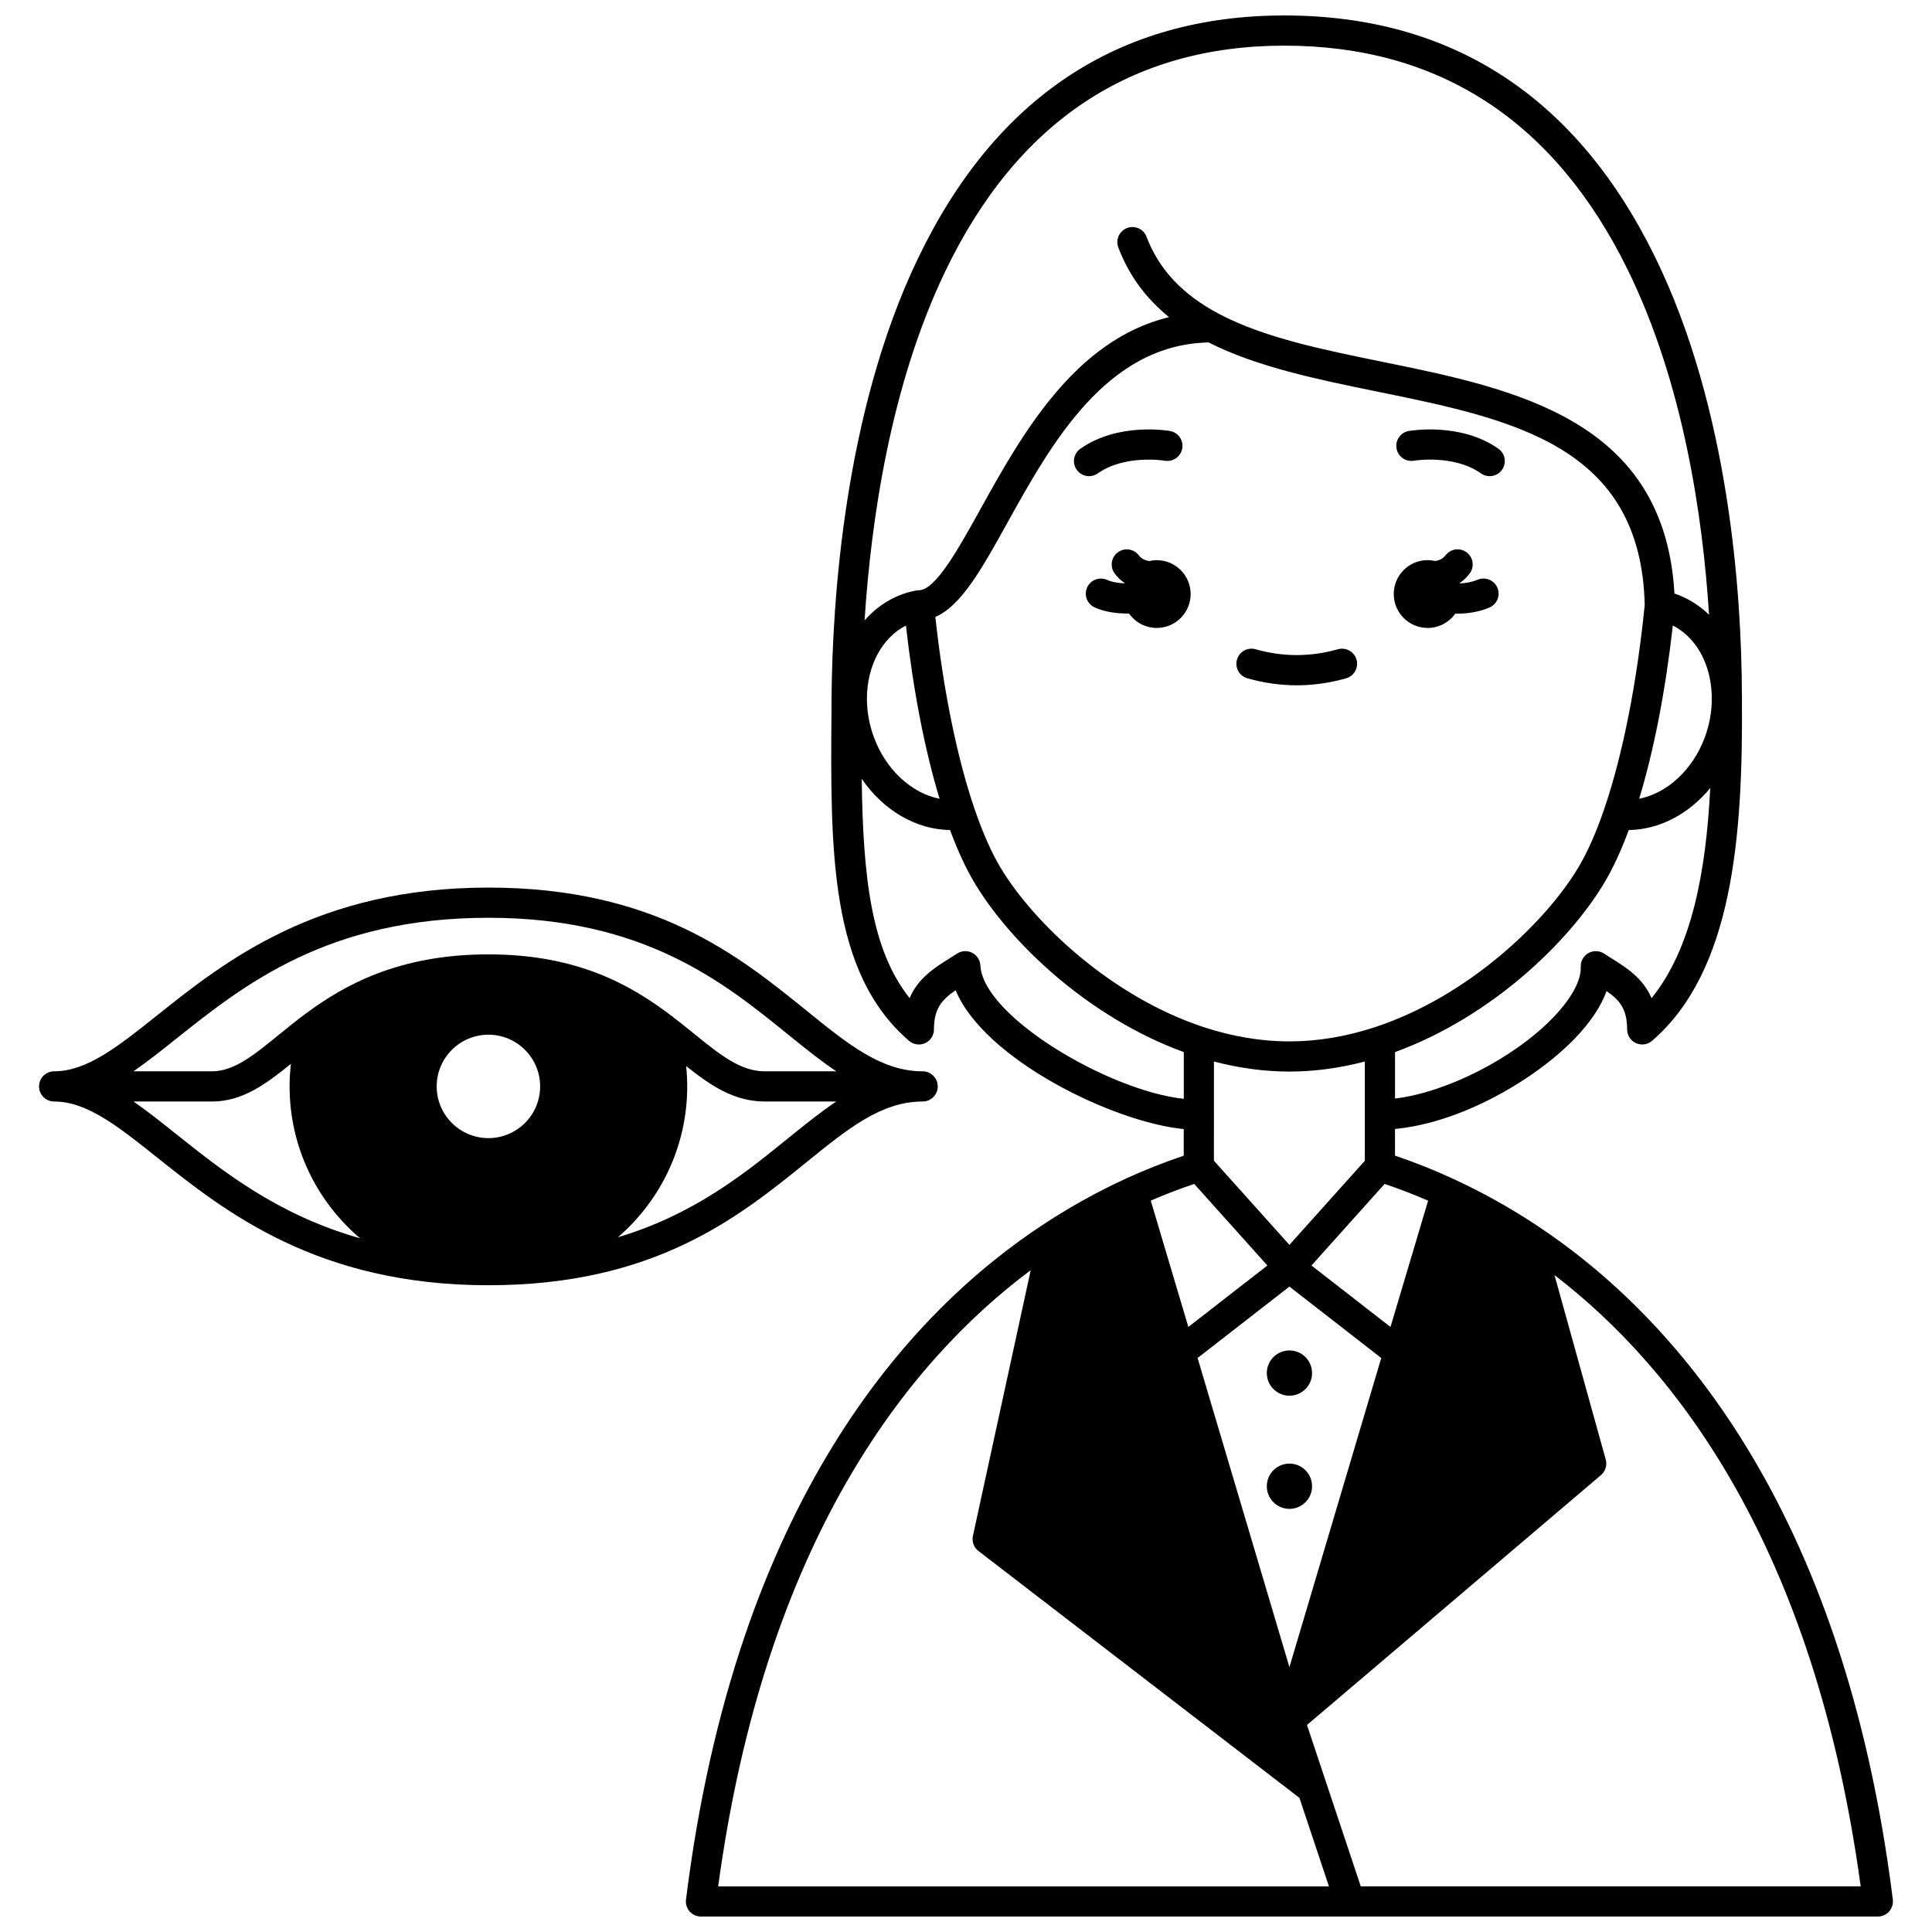 <?xml version="1.0" encoding="UTF-8"?>
<!-- Uploaded to: SVG Repo, www.svgrepo.com, Generator: SVG Repo Mixer Tools -->
<svg width="800px" height="800px" version="1.1" viewBox="144 144 512 512" xmlns="http://www.w3.org/2000/svg">
 <defs>
  <clipPath id="a">
   <path d="m325 148.09h321v503.81h-321z"/>
  </clipPath>
 </defs>
 <path d="m522.34 310.41c3.019 0 5.684-1.492 7.312-3.769 0.059 0 0.113 0.004 0.172 0.004 0.547 0 1.098-0.016 1.641-0.051 2.684-0.145 5.125-0.684 7.254-1.598 2.031-0.871 2.973-3.219 2.102-5.25-0.871-2.027-3.219-2.973-5.25-2.102-1.25 0.535-2.82 0.867-4.566 0.965-0.047 0.004-0.09 0-0.133 0.004-0.012-0.035-0.023-0.066-0.035-0.102 0.082-0.059 0.164-0.102 0.242-0.164 0.887-0.645 1.688-1.434 2.379-2.344 1.336-1.758 0.996-4.266-0.758-5.606-1.758-1.336-4.266-1-5.606 0.758-0.223 0.293-0.457 0.527-0.766 0.75-0.602 0.449-1.301 0.664-1.969 0.77-0.652-0.148-1.328-0.234-2.023-0.234-4.957 0-8.977 4.019-8.977 8.977 0.004 4.973 4.023 8.992 8.98 8.992z"/>
 <path d="m491.71 507.88c0 3.312-2.684 5.996-5.996 5.996s-5.996-2.684-5.996-5.996 2.684-6 5.996-6 5.996 2.688 5.996 6"/>
 <path d="m491.71 537.87c0 3.312-2.684 5.996-5.996 5.996s-5.996-2.684-5.996-5.996 2.684-6 5.996-6 5.996 2.688 5.996 6"/>
 <path d="m450.54 292.45c-0.691 0-1.363 0.086-2.008 0.234-0.68-0.105-1.395-0.328-2.019-0.797-0.262-0.191-0.496-0.426-0.719-0.719-1.336-1.758-3.848-2.098-5.606-0.758-1.758 1.336-2.098 3.848-0.758 5.606 0.691 0.91 1.492 1.695 2.332 2.305 0.098 0.074 0.195 0.129 0.293 0.195-0.008 0.02-0.016 0.043-0.023 0.062-0.078-0.004-0.148 0-0.227-0.004-1.758-0.074-3.289-0.387-4.426-0.895-2.016-0.902-4.383 0-5.281 2.016-0.902 2.016 0 4.383 2.016 5.281 2.082 0.934 4.555 1.465 7.309 1.582 0.5 0.027 1.004 0.039 1.508 0.039 0.094 0 0.184-0.008 0.277-0.008 1.625 2.309 4.305 3.82 7.34 3.82 4.969 0 8.988-4.019 8.988-8.988-0.008-4.953-4.027-8.973-8.996-8.973z"/>
 <path d="m432.61 270.19c0.797 0 1.602-0.238 2.301-0.73 7.227-5.094 17.672-3.383 17.773-3.367 2.172 0.379 4.238-1.074 4.621-3.246 0.383-2.176-1.07-4.25-3.242-4.633-0.559-0.098-13.777-2.328-23.762 4.707-1.805 1.273-2.238 3.766-0.965 5.57 0.781 1.109 2.019 1.699 3.273 1.699z"/>
 <path d="m518.71 266.09c0.105-0.016 10.551-1.727 17.773 3.367 0.699 0.492 1.504 0.73 2.301 0.73 1.254 0 2.492-0.59 3.273-1.695 1.273-1.805 0.84-4.301-0.965-5.57-9.98-7.035-23.203-4.805-23.762-4.707-2.172 0.383-3.617 2.449-3.238 4.621 0.379 2.168 2.449 3.629 4.617 3.254z"/>
 <g clip-path="url(#a)">
  <path d="m645.62 647.41c-13.109-104.74-58.527-154.95-94.312-178.63-7.109-4.715-14.629-8.898-22.324-12.43-4.887-2.273-10.023-4.305-15.293-6.09v-7.078c17.547-1.617 37.227-13.137 47.695-24.012 4.094-4.25 6.914-8.492 8.371-12.531 3.453 2.398 5.449 4.777 5.449 10.164 0 1.562 0.91 2.984 2.332 3.633 1.422 0.652 3.094 0.414 4.273-0.605 21.355-18.387 24.07-54.078 23.82-89.879v-0.023c0.023-0.645 0.02-1.316-0.012-2.019-0.09-25.922-3.207-75.391-23.051-115.88-20.785-42.418-53.832-63.93-98.207-63.93-43.957 0-76.645 21.707-97.156 64.52-19.387 40.465-22.629 90.367-22.84 116.5-0.012 1.043-0.012 2.074-0.012 3.066-0.293 37.281-0.547 69.477 20.551 87.648 1.184 1.02 2.856 1.258 4.273 0.605 1.422-0.652 2.332-2.07 2.332-3.633 0-5.539 2.113-7.898 5.75-10.371 7.473 18.184 41.621 34.961 60.441 36.781v7.051c-5.199 1.762-10.32 3.777-15.25 6.039-7.316 3.356-14.531 7.34-21.449 11.852-36.172 23.594-82.047 73.848-95.207 179.26-0.141 1.137 0.211 2.281 0.969 3.141 0.766 0.855 1.859 1.348 3.004 1.348h311.88c1.148 0 2.238-0.492 2.996-1.352 0.762-0.859 1.113-2.004 0.973-3.144zm-261.54-337.64c1.953 17.316 5 32.988 8.918 45.91-7.356-1.43-14.215-7.644-17.41-16.32-1.223-3.324-1.844-6.754-1.844-10.195 0-8.723 4.012-16.152 10.336-19.395zm18.246 48.781c-4.629-13.434-8.312-31.457-10.453-51.055 6.887-2.961 12.352-12.805 18.977-24.746 11.738-21.164 26.328-47.43 53.438-48 12.816 6.508 28.965 9.816 44.602 13.008 35.988 7.344 69.973 14.281 70.977 56.535-2.066 20.711-5.863 39.863-10.703 54.008-0.027 0.082-0.059 0.176-0.086 0.258-2.121 6.18-4.422 11.359-6.836 15.387-8.832 14.723-29.438 34.219-53.801 42.242-7.66 2.519-15.312 3.797-22.742 3.797-7.43 0-15.082-1.277-22.742-3.797-24.363-8.023-44.969-27.523-53.801-42.238-2.406-4.039-4.703-9.215-6.828-15.398zm195.3-30.422c0.008 0.363 0.008 0.73 0.008 1.094v0.664c-0.074 3.195-0.688 6.379-1.824 9.469-3.195 8.676-10.055 14.891-17.41 16.32 3.922-12.926 6.965-28.594 8.918-45.91 6.09 3.109 9.992 9.98 10.309 18.363zm-131.92 97.184c6.719 1.758 13.422 2.664 19.992 2.664 6.57 0 13.273-0.902 19.992-2.664v26.312l-19.984 22.281-20.004-22.301zm20.004 59.648 24.336 18.926-24.336 81.922-24.336-81.922zm26.785 10.699-20.945-16.289 19.387-21.617c3.973 1.336 7.777 2.809 11.527 4.441zm-32.625-16.289-20.945 16.285-9.965-33.484c3.762-1.621 7.613-3.102 11.52-4.418zm101.81-70.844c-2.266-5.332-6.68-8.098-10.719-10.629-0.621-0.391-1.246-0.781-1.871-1.188-1.25-0.812-2.852-0.859-4.148-0.125s-2.078 2.133-2.023 3.621c0.129 3.637-2.457 8.402-7.289 13.422-10.441 10.844-28.34 19.875-41.934 21.5v-12.312c25.207-9.184 45.863-28.859 55.41-44.77 2.312-3.859 4.5-8.586 6.527-14.074 8.148-0.113 15.957-4.254 21.602-11.145-1.133 22.219-4.891 42.535-15.555 55.699zm-187.26-192.45c19.066-39.801 49.328-59.98 89.945-59.98 41.07 0 71.699 20.004 91.031 59.457 14.664 29.914 19.852 65.133 21.52 91.359-2.297-2.223-4.981-3.996-7.992-5.195-0.383-0.152-0.777-0.293-1.176-0.426-2.621-46.141-42.227-54.23-77.262-61.379-16.195-3.305-31.492-6.426-43.441-12.73-9.629-5.082-15.91-11.766-19.199-20.434-0.785-2.066-3.094-3.102-5.156-2.32-2.062 0.785-3.102 3.094-2.32 5.156 2.766 7.293 7.199 13.395 13.438 18.461-25.113 6.043-39.262 31.551-49.949 50.82-5.875 10.594-11.953 21.547-16.324 21.547h-0.004c-0.066 0-0.129 0.016-0.195 0.02-0.066 0.004-0.133-0.008-0.199 0-0.066 0.008-0.125 0.027-0.191 0.039-0.066 0.012-0.129 0.004-0.191 0.02-0.008 0-0.012 0.004-0.02 0.004-0.008 0.004-0.016 0.004-0.023 0.004-1.598 0.32-2.945 0.707-4.231 1.219-3.625 1.441-6.781 3.754-9.359 6.688 1.711-26.477 6.879-62.223 21.301-92.328zm9.391 183.78c-0.074-1.426-0.902-2.707-2.176-3.356-1.273-0.652-2.797-0.57-3.996 0.207-0.625 0.406-1.254 0.797-1.871 1.188-4.035 2.527-8.445 5.289-10.711 10.609-10.047-12.613-12.352-31.484-12.691-58.109 5.707 8.328 14.348 13.449 23.41 13.574 2.027 5.488 4.219 10.215 6.531 14.074 9.543 15.906 30.203 35.582 55.41 44.766v12.387c-19.711-2.051-53.211-21.805-53.906-35.34zm13.34 80.75-15.316 70.41c-0.328 1.512 0.242 3.078 1.469 4.019l85.062 65.422 7.816 23.453h-161.86c12.434-91.484 50.184-138.94 82.824-163.3zm87.465 163.3-14.254-42.766 77.914-66.227c1.188-1.008 1.68-2.617 1.262-4.117l-13.578-48.883c32.09 24.621 68.875 71.945 81.141 161.99z"/>
 </g>
 <path d="m388.51 435.91c2.207 0 4-1.789 4-4 0-2.207-1.789-4-4-4-10.914 0-19.699-7.109-30.812-16.113-17.922-14.516-40.223-32.578-84.262-32.578-45.324 0-69.848 19.551-87.754 33.828-10.418 8.305-18.645 14.863-27.336 14.863-2.207 0-4 1.789-4 4 0 2.207 1.789 4 4 4 8.688 0 16.918 6.559 27.332 14.863 17.906 14.277 42.43 33.828 87.754 33.828 44.039 0 66.34-18.062 84.262-32.578 11.117-9.004 19.902-16.113 30.816-16.113zm-197.84-16.609c17.93-14.293 40.242-32.082 82.77-32.082 41.207 0 62.289 17.074 79.23 30.793 4.457 3.609 8.684 7.031 12.957 9.898h-18.957c-6.438 0-11.852-4.387-18.707-9.941-1.898-1.535-3.859-3.125-5.988-4.742-10.633-8.062-24.715-16.309-48.539-16.309-24.078 0-38.48 8.363-48.34 15.648-2.68 1.98-5.074 3.93-7.391 5.816-6.539 5.32-11.707 9.523-17.512 9.523l-20.828 0.004c3.68-2.539 7.398-5.496 11.305-8.609zm96.473 12.609c0 7.559-6.148 13.703-13.703 13.703-7.562 0-13.715-6.148-13.715-13.703 0-7.559 6.152-13.703 13.715-13.703 7.555 0 13.703 6.144 13.703 13.703zm-107.76 4h20.812c7.996 0 14.117-4.492 20.898-9.973-0.227 1.977-0.348 3.969-0.348 5.977 0 16.074 7.238 30.547 18.688 40.246-21.848-6.188-36.359-17.746-48.766-27.637-3.898-3.113-7.613-6.078-11.285-8.613zm128.36 35.984c11.27-9.699 18.375-24.055 18.375-39.984 0-1.812-0.102-3.609-0.281-5.387 6.598 5.238 12.738 9.383 20.836 9.383h18.949c-4.269 2.867-8.5 6.293-12.953 9.898-11.445 9.27-24.785 20.059-44.926 26.09z"/>
 <path d="m474.57 323.76c4.344 1.227 8.746 1.852 13.082 1.852 4.34 0 8.742-0.621 13.082-1.852 2.125-0.602 3.359-2.812 2.762-4.938-0.602-2.125-2.812-3.363-4.938-2.762-7.269 2.055-14.547 2.055-21.816 0-2.125-0.602-4.336 0.633-4.938 2.762-0.598 2.125 0.641 4.336 2.766 4.938z"/>
</svg>